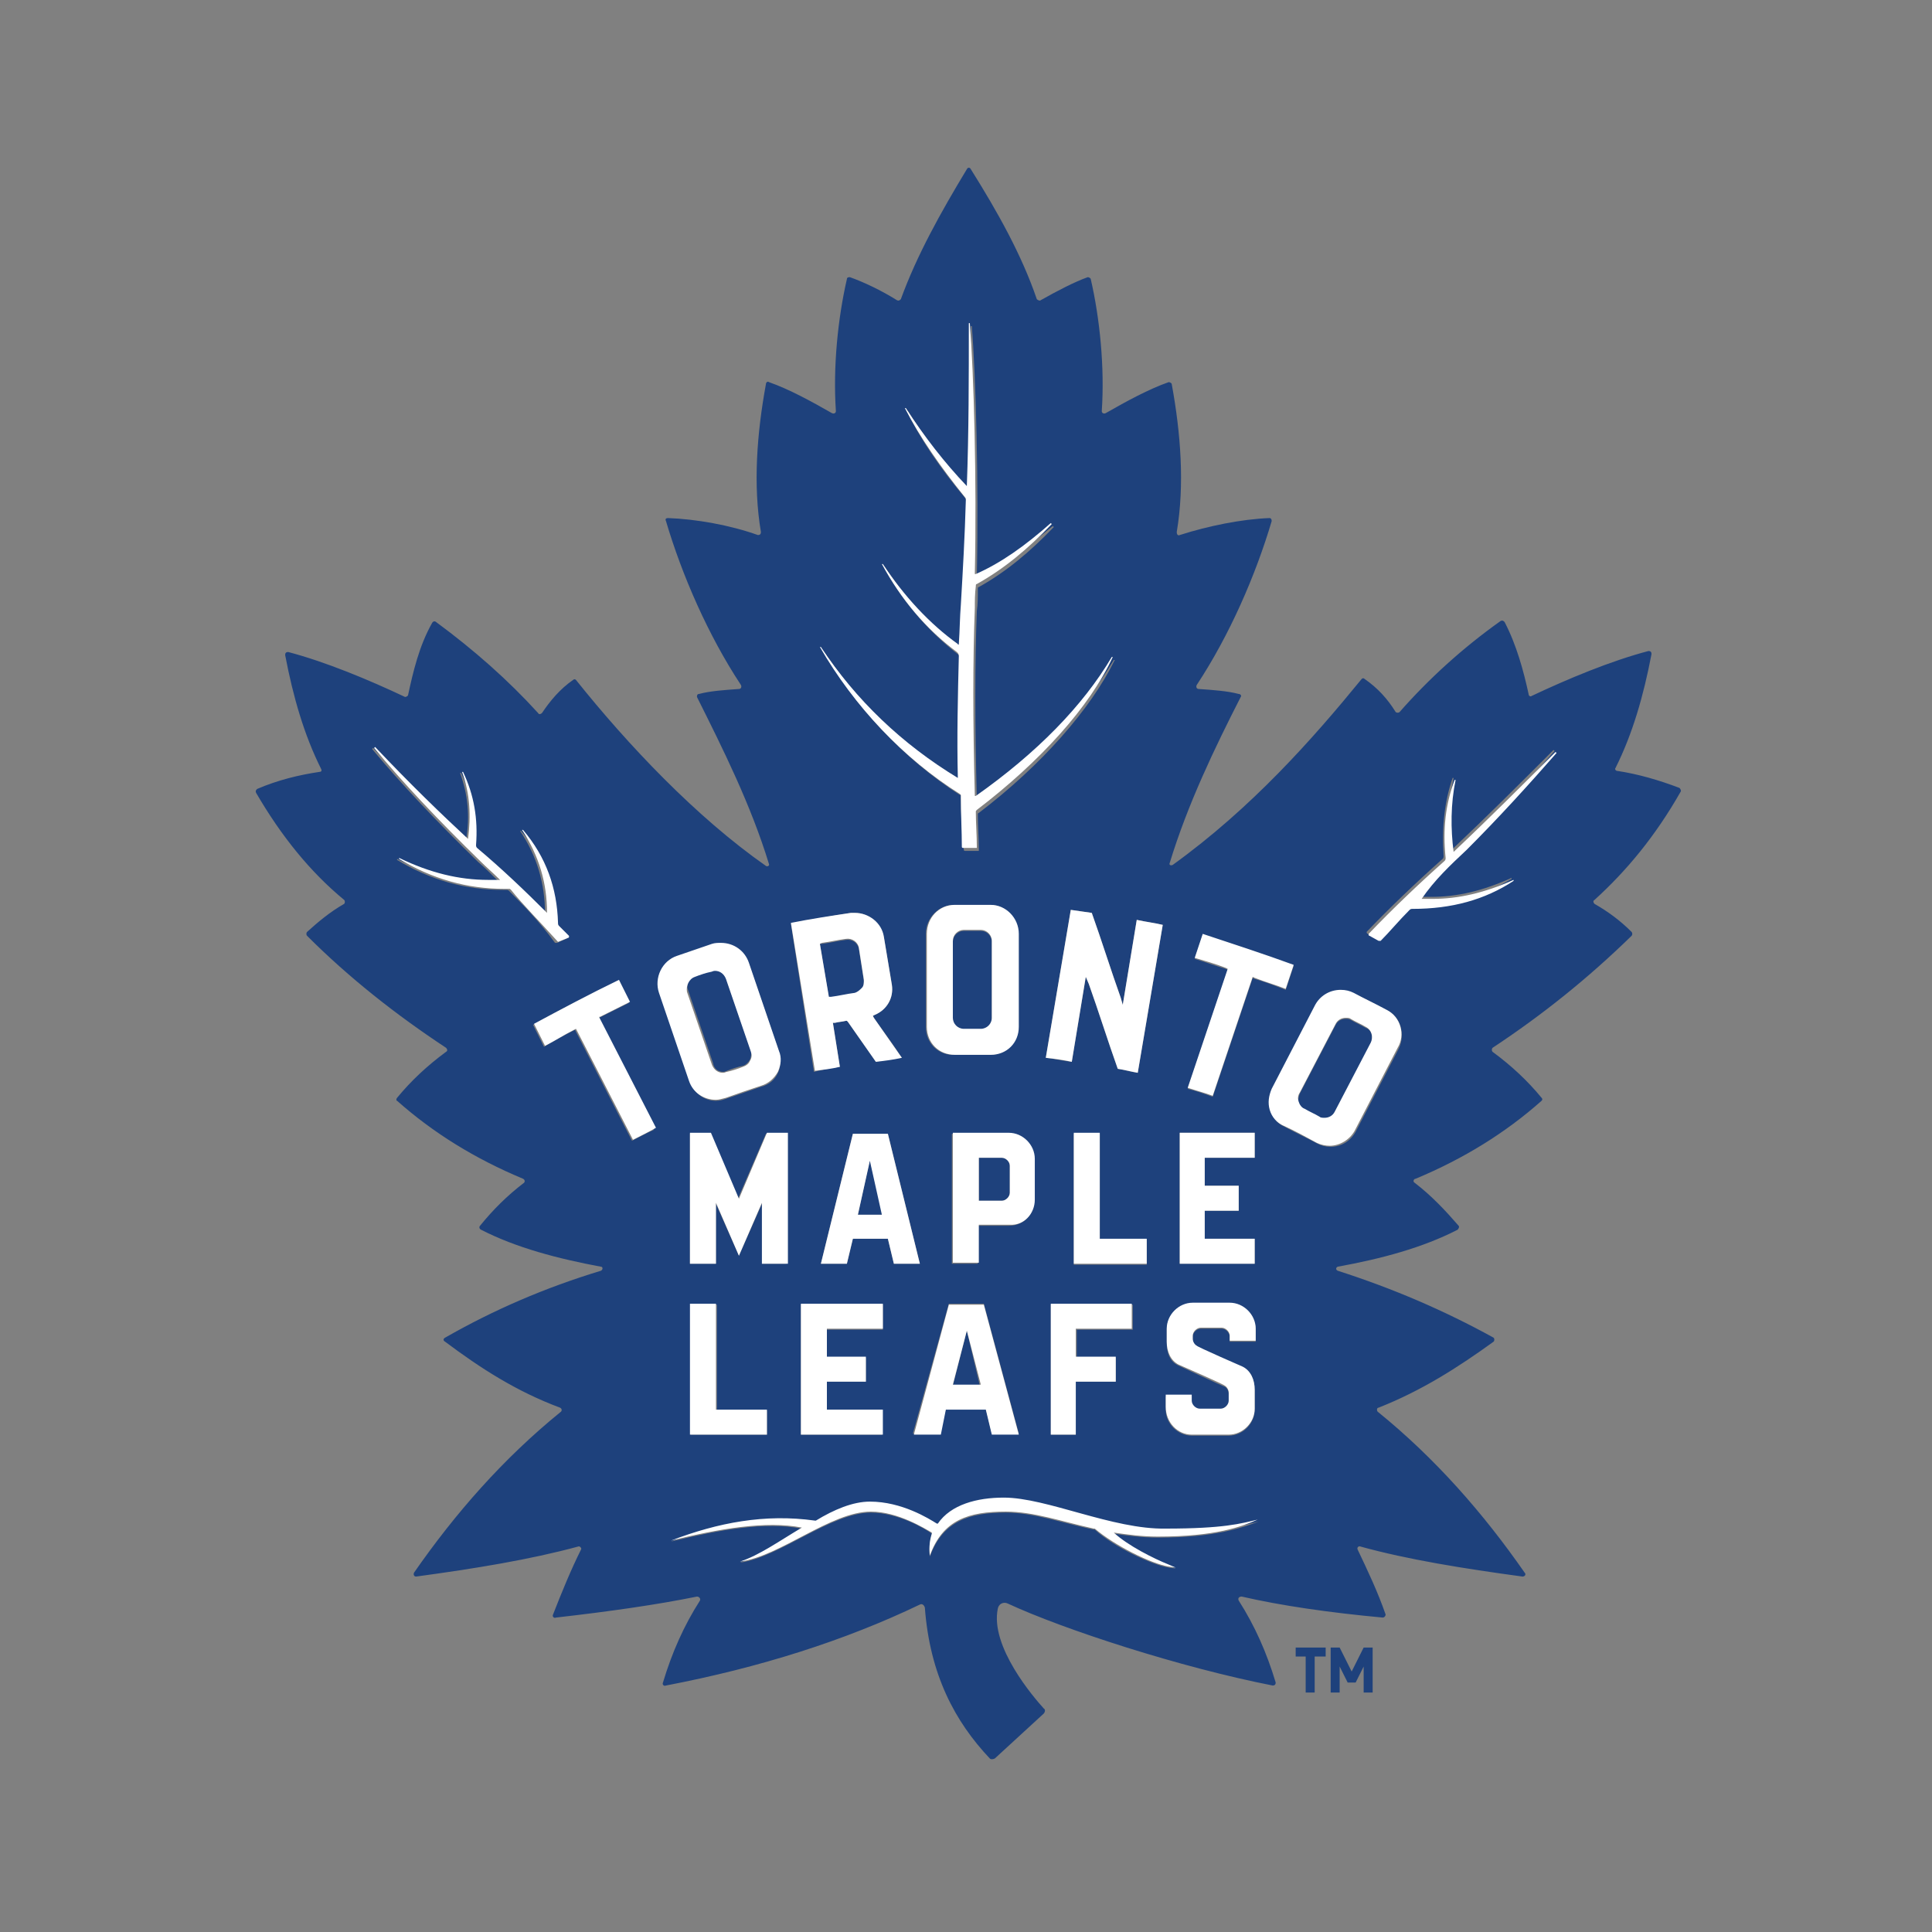 <?xml version="1.0" encoding="UTF-8"?> <svg xmlns="http://www.w3.org/2000/svg" width="200" height="200" viewBox="0 0 200 200"><rect x="0" y="0" width="200" height="200" fill="#808080" stroke="none"/><g fill="none" transform="translate(26 17)"><path fill="#1E417C" d="M77.708,102.851 L75.328,102.851 L75.328,107.301 L77.708,107.301 C78.122,107.301 78.535,106.887 78.535,106.473 L78.535,103.679 C78.535,103.162 78.122,102.851 77.708,102.851 Z M60.014,86.296 C60.842,86.192 61.669,85.985 62.497,85.882 C62.808,85.882 63.118,85.675 63.222,85.365 C63.428,85.158 63.428,84.847 63.428,84.537 L62.911,81.226 C62.808,80.605 62.187,80.191 61.566,80.294 C60.738,80.398 59.91,80.605 59.083,80.708 L58.876,80.708 L59.807,86.296 L60.014,86.296 Z M73.776,89.607 L75.535,89.607 C76.156,89.607 76.673,89.09 76.673,88.469 L76.673,80.501 C76.673,79.881 76.156,79.363 75.535,79.363 L73.776,79.363 C73.155,79.363 72.638,79.881 72.638,80.501 L72.638,88.469 C72.638,89.09 73.155,89.607 73.776,89.607 Z M74.086,120.752 L72.638,126.443 L75.431,126.443 L74.086,120.752 Z M62.808,108.749 L65.394,108.749 L64.049,103.058 L62.808,108.749 Z M115.372,89.4 C114.854,89.09 114.337,88.883 113.819,88.572 C113.612,88.469 113.509,88.469 113.302,88.469 C112.888,88.469 112.474,88.676 112.267,89.09 L108.542,96.229 C108.439,96.54 108.335,96.85 108.439,97.16 C108.542,97.471 108.749,97.678 109.06,97.885 C109.577,98.195 110.094,98.402 110.612,98.713 C110.819,98.816 110.922,98.816 111.129,98.816 C111.543,98.816 111.957,98.609 112.164,98.195 L115.889,91.056 C116.199,90.331 115.992,89.607 115.372,89.4 Z"></path><path fill="#1E417C" d="M147.965,64.981 C148.069,64.877 147.965,64.67 147.862,64.567 C145.689,63.739 143.516,63.118 141.447,62.808 C141.24,62.808 141.136,62.601 141.24,62.497 C142.999,58.979 144.137,55.047 144.965,50.701 C144.965,50.494 144.861,50.391 144.654,50.391 C140.722,51.426 136.273,53.288 132.548,55.047 C132.444,55.151 132.238,55.047 132.238,54.84 C131.72,52.46 130.996,49.77 129.754,47.39 C129.651,47.287 129.547,47.183 129.34,47.287 C125.408,50.081 121.89,53.288 118.89,56.703 C118.786,56.806 118.579,56.806 118.476,56.703 C117.648,55.358 116.613,54.219 115.268,53.288 C115.165,53.185 115.061,53.185 114.958,53.288 C109.888,59.497 103.576,66.636 95.401,72.534 C95.194,72.638 94.987,72.534 95.091,72.327 C96.953,66.222 99.747,60.428 102.438,55.151 C102.541,55.047 102.438,54.84 102.231,54.84 C101.092,54.53 99.54,54.426 98.092,54.323 C97.885,54.323 97.781,54.116 97.885,53.909 C101.299,48.735 103.99,42.527 105.645,36.94 C105.645,36.733 105.542,36.629 105.438,36.629 C102.541,36.733 99.023,37.457 96.126,38.388 C95.919,38.492 95.815,38.285 95.815,38.078 C96.643,33.215 96.229,27.834 95.298,22.764 C95.298,22.66 95.091,22.557 94.987,22.557 C92.918,23.281 90.642,24.523 88.469,25.765 C88.262,25.868 88.055,25.765 88.055,25.558 C88.365,21.005 87.848,15.935 86.917,11.899 C86.917,11.796 86.71,11.692 86.606,11.692 C85.158,12.21 83.399,13.141 81.743,14.072 C81.64,14.176 81.433,14.072 81.329,13.969 C79.777,9.416 77.294,4.967 74.5,0.517 C74.397,0.31 74.19,0.31 74.086,0.517 C71.396,4.967 68.912,9.416 67.257,13.969 C67.153,14.072 67.05,14.176 66.843,14.072 C65.188,13.037 63.428,12.21 61.98,11.692 C61.876,11.692 61.669,11.692 61.669,11.899 C60.738,15.935 60.221,21.005 60.531,25.558 C60.531,25.765 60.324,25.868 60.117,25.765 C57.944,24.523 55.668,23.281 53.599,22.557 C53.495,22.453 53.288,22.557 53.288,22.764 C52.357,27.834 51.943,33.215 52.771,38.078 C52.771,38.285 52.667,38.388 52.46,38.388 C49.563,37.353 46.045,36.733 43.148,36.629 C42.941,36.629 42.837,36.733 42.941,36.94 C44.597,42.527 47.287,48.735 50.701,53.909 C50.805,54.116 50.701,54.323 50.494,54.323 C49.046,54.426 47.494,54.53 46.356,54.84 C46.149,54.84 46.149,55.047 46.149,55.151 C48.839,60.531 51.736,66.326 53.599,72.431 C53.702,72.638 53.392,72.741 53.288,72.638 C46.045,67.567 39.009,60.117 33.628,53.392 C33.525,53.288 33.422,53.288 33.318,53.392 C31.973,54.323 30.938,55.565 30.11,56.806 C30.007,56.91 29.8,57.013 29.697,56.806 C26.592,53.392 23.074,50.288 19.142,47.39 C19.039,47.287 18.832,47.287 18.728,47.494 C17.383,49.874 16.762,52.564 16.245,54.944 C16.245,55.047 16.038,55.151 15.935,55.151 C12.21,53.392 7.76,51.529 3.828,50.494 C3.622,50.494 3.518,50.598 3.518,50.805 C4.346,55.151 5.484,59.083 7.243,62.601 C7.347,62.808 7.243,62.911 7.036,62.911 C4.967,63.222 2.794,63.739 0.621,64.67 C0.517,64.774 0.414,64.877 0.517,65.084 C3.104,69.533 6.105,73.258 9.623,76.156 C9.726,76.259 9.726,76.466 9.623,76.569 C8.174,77.397 6.933,78.432 5.794,79.467 C5.691,79.57 5.691,79.777 5.794,79.881 C10.14,84.226 15.003,88.055 20.177,91.469 C20.281,91.573 20.384,91.78 20.177,91.883 C18.211,93.332 16.556,94.884 15.107,96.643 C15.003,96.747 15.003,96.953 15.107,96.953 C18.832,100.265 23.178,102.955 28.144,105.024 C28.351,105.128 28.351,105.335 28.248,105.438 C26.489,106.783 25.04,108.232 23.695,109.888 C23.592,109.991 23.592,110.198 23.799,110.301 C27.42,112.164 31.766,113.302 36.215,114.13 C36.422,114.13 36.422,114.44 36.215,114.544 C30.421,116.303 25.144,118.579 20.074,121.476 C19.867,121.58 19.867,121.787 20.074,121.89 C23.799,124.684 27.524,127.064 31.973,128.719 C32.18,128.823 32.18,129.03 32.076,129.133 C26.075,133.997 21.108,139.688 16.866,145.792 C16.762,145.999 16.866,146.206 17.073,146.206 C23.178,145.378 28.869,144.447 33.835,143.102 C34.042,142.999 34.249,143.309 34.146,143.412 C33.111,145.482 32.18,147.758 31.249,150.138 C31.145,150.345 31.352,150.552 31.559,150.449 C37.043,149.828 42.113,149.103 46.149,148.276 C46.356,148.276 46.562,148.483 46.459,148.69 C44.803,151.276 43.562,154.07 42.631,157.174 C42.527,157.381 42.734,157.588 42.941,157.485 C52.667,155.622 61.462,152.828 69.223,149.103 C69.43,149 69.637,149.103 69.74,149.414 C70.258,156.347 72.844,161.21 76.466,165.038 C76.569,165.142 76.776,165.142 76.983,165.038 L82.053,160.382 C82.157,160.278 82.26,159.968 82.053,159.865 C81.019,158.726 76.466,153.449 77.294,149.517 C77.397,149 77.915,148.793 78.328,149 C84.123,151.69 96.229,155.622 105.749,157.485 C105.956,157.485 106.059,157.381 106.059,157.174 C105.128,154.07 103.886,151.276 102.231,148.69 C102.127,148.483 102.231,148.276 102.541,148.276 C106.576,149.207 111.543,149.931 117.131,150.449 C117.338,150.449 117.441,150.242 117.441,150.138 C116.613,147.758 115.578,145.585 114.544,143.412 C114.44,143.206 114.647,142.999 114.854,143.102 C119.717,144.447 125.512,145.378 131.617,146.206 C131.824,146.206 132.031,145.999 131.824,145.792 C127.581,139.688 122.615,133.997 116.613,129.133 C116.51,129.03 116.51,128.719 116.717,128.719 C121.166,126.96 124.891,124.581 128.616,121.89 C128.719,121.787 128.719,121.58 128.616,121.476 C123.546,118.683 118.269,116.406 112.474,114.544 C112.267,114.44 112.267,114.233 112.474,114.13 C117.027,113.302 121.269,112.164 124.891,110.301 C124.994,110.198 125.098,109.991 124.994,109.888 C123.649,108.335 122.201,106.783 120.442,105.438 C120.235,105.335 120.338,105.024 120.545,105.024 C125.512,102.955 129.858,100.265 133.583,96.953 C133.686,96.85 133.686,96.747 133.583,96.643 C132.134,94.884 130.478,93.332 128.512,91.883 C128.409,91.78 128.409,91.573 128.512,91.469 C133.686,88.055 138.446,84.226 142.895,79.881 C142.999,79.777 142.999,79.57 142.895,79.467 C141.757,78.328 140.515,77.397 139.067,76.569 C138.963,76.466 138.86,76.259 139.067,76.156 C142.378,73.155 145.378,69.533 147.965,64.981 Z M100.885,83.295 C99.851,82.985 98.713,82.571 97.678,82.26 L98.506,79.777 C101.713,80.708 104.817,81.847 107.922,82.985 L107.094,85.468 C106.059,85.054 104.921,84.64 103.886,84.33 L103.679,84.226 L99.54,96.54 C98.713,96.229 97.781,95.919 96.953,95.712 L101.092,83.399 L100.885,83.295 Z M96.126,100.265 L103.886,100.265 L103.886,102.851 L98.713,102.851 L98.713,105.749 L102.231,105.749 L102.231,108.335 L98.713,108.335 L98.713,111.233 L103.886,111.233 L103.886,113.819 L96.126,113.819 L96.126,100.265 Z M94.677,127.581 L97.367,127.581 L97.367,128.202 C97.367,128.616 97.781,129.03 98.195,129.03 L100.368,129.03 C100.782,129.03 101.196,128.616 101.196,128.202 L101.196,127.271 C101.196,126.96 100.989,126.65 100.782,126.547 C100.678,126.547 96.022,124.374 96.022,124.374 C95.091,123.96 94.781,123.028 94.781,121.994 L94.781,120.649 C94.781,119.2 96.022,117.958 97.471,117.958 L101.299,117.958 C102.748,117.958 103.99,119.2 103.99,120.649 L103.99,121.89 L101.299,121.89 L101.299,121.373 C101.299,120.959 100.885,120.545 100.472,120.545 L98.299,120.545 C97.885,120.545 97.471,120.959 97.471,121.373 L97.471,121.683 C97.471,121.994 97.678,122.304 97.885,122.408 C97.988,122.408 102.644,124.581 102.644,124.581 C103.576,124.994 103.886,125.926 103.886,126.96 L103.886,128.926 C103.886,130.375 102.644,131.617 101.196,131.617 L97.367,131.617 C95.919,131.617 94.677,130.375 94.677,128.926 L94.677,127.581 Z M90.228,87.02 L91.676,78.225 C92.608,78.432 93.435,78.535 94.367,78.742 L91.78,94.056 C91.056,93.953 90.331,93.746 89.71,93.642 C88.676,90.745 87.744,87.744 86.71,84.847 L86.399,84.123 L84.951,92.918 C84.019,92.815 83.192,92.608 82.26,92.504 L84.847,77.19 L87.02,77.501 C88.055,80.398 88.986,83.399 90.021,86.296 L90.228,87.02 Z M89.503,123.442 L89.503,126.029 L85.365,126.029 L85.365,131.513 L82.778,131.513 L82.778,118.062 L91.263,118.062 L91.263,120.649 L85.468,120.649 L85.468,123.546 L89.503,123.546 L89.503,123.442 Z M85.158,113.819 L85.158,100.368 L87.848,100.368 L87.848,111.336 L92.711,111.336 L92.711,113.923 L85.158,113.923 L85.158,113.819 Z M59.186,50.288 C62.808,55.772 67.671,60.324 73.362,63.842 C73.258,59.703 73.362,55.461 73.465,51.219 C73.465,51.115 73.362,50.908 73.258,50.805 C70.051,48.322 67.464,45.321 65.498,41.699 L65.601,41.699 C67.774,45.01 70.465,47.908 73.362,49.977 L73.465,49.977 C73.569,48.425 73.569,47.183 73.672,45.942 C73.879,42.424 74.086,38.802 74.19,35.077 C74.19,34.974 74.19,34.87 74.086,34.767 C71.396,31.559 69.326,28.558 67.878,25.558 L67.981,25.558 C69.844,28.455 71.913,31.145 74.293,33.628 C74.5,27.938 74.5,22.247 74.5,16.762 L74.603,16.762 C75.017,21.936 75.328,33.111 75.121,42.631 L75.121,42.734 L75.224,42.734 C77.708,41.492 80.191,39.733 82.985,37.457 L83.088,37.56 C80.605,40.147 78.122,42.217 75.328,43.769 C75.224,43.769 75.224,43.872 75.224,43.976 C75.224,44.803 75.224,45.528 75.121,46.252 C74.914,51.633 74.914,58.048 75.121,65.705 C75.121,65.808 75.224,65.808 75.224,65.705 C81.536,61.152 86.296,56.392 89.297,51.322 L89.4,51.322 C86.917,56.392 81.847,62.187 75.328,67.153 C75.224,67.153 75.224,67.257 75.224,67.36 C75.224,68.602 75.328,69.74 75.328,70.982 L75.328,71.085 L73.879,71.085 C73.776,71.085 73.776,70.982 73.776,70.982 C73.569,69.016 73.465,67.257 73.465,65.394 C73.465,65.291 73.465,65.291 73.362,65.291 C67.567,61.566 62.394,56.082 59.186,50.288 Z M63.635,123.442 L63.635,126.029 L59.497,126.029 L59.497,128.926 L65.291,128.926 L65.291,131.513 L56.91,131.513 L56.91,118.062 L65.394,118.062 L65.394,120.649 L59.6,120.649 L59.6,123.546 L63.635,123.546 L63.635,123.442 Z M62.29,111.233 L61.669,113.819 L58.979,113.819 L62.29,100.368 L65.912,100.368 L69.223,113.819 L66.533,113.819 L65.912,111.233 L62.29,111.233 Z M72.224,117.958 L75.845,117.958 L79.467,131.41 L76.673,131.41 L76.052,128.823 L71.913,128.823 L71.292,131.41 L68.499,131.41 L72.224,117.958 Z M69.844,89.297 L69.844,79.674 C69.844,78.018 71.189,76.673 72.741,76.673 L76.466,76.673 C78.122,76.673 79.363,78.018 79.363,79.674 L79.363,89.297 C79.363,90.952 78.122,92.194 76.466,92.194 L72.638,92.194 C71.085,92.194 69.844,90.952 69.844,89.297 Z M78.432,109.888 L75.224,109.888 L75.224,113.819 L72.534,113.819 L72.534,100.368 L78.328,100.368 C79.777,100.368 81.019,101.61 81.019,103.058 L81.019,107.301 C81.122,108.646 79.984,109.888 78.432,109.888 Z M62.083,77.501 L62.497,77.501 C63.946,77.501 65.188,78.639 65.498,79.984 L66.326,84.951 C66.533,86.296 65.808,87.537 64.567,88.055 L64.36,88.158 L64.463,88.365 C65.394,89.71 66.429,91.056 67.36,92.504 C66.533,92.608 65.601,92.711 64.67,92.918 C63.739,91.573 62.704,90.124 61.773,88.779 L61.669,88.676 L61.566,88.676 C61.152,88.779 60.842,88.779 60.428,88.883 L60.221,88.883 L60.945,93.435 C60.014,93.539 59.186,93.746 58.255,93.953 L55.875,78.639 C57.841,78.225 60.014,77.811 62.083,77.501 Z M53.392,128.926 L53.392,131.513 L45.528,131.513 L45.528,118.062 L48.218,118.062 L48.218,129.03 L53.392,129.03 L53.392,128.926 Z M52.874,113.819 L52.874,107.611 L50.494,112.992 L48.115,107.611 L48.115,113.819 L45.424,113.819 L45.424,100.368 L47.494,100.368 L50.391,107.094 L53.288,100.368 L55.358,100.368 L55.358,113.819 L52.874,113.819 Z M26.696,75.224 C26.696,75.224 26.592,75.121 26.489,75.121 L26.075,75.121 C22.143,75.121 18.522,74.086 15.107,72.017 L15.107,71.913 C18.315,73.465 21.315,74.19 24.316,74.19 L25.558,74.19 C24.833,73.465 24.109,72.741 23.488,72.224 C19.142,67.981 15.521,64.153 12.52,60.531 L12.624,60.428 C16.245,64.153 19.349,67.257 22.247,69.947 C22.66,67.567 22.453,65.291 21.626,63.015 L21.729,63.015 C22.867,65.291 23.281,67.878 23.074,70.568 C23.074,70.672 23.074,70.775 23.178,70.878 C25.765,73.155 28.144,75.431 30.421,77.604 C30.421,74.5 29.593,71.603 27.834,69.016 L27.938,69.016 C30.317,71.706 31.456,75.017 31.559,78.639 C31.559,78.742 31.559,78.846 31.663,78.949 L32.697,79.984 L32.697,80.088 C32.697,80.088 32.697,80.191 32.594,80.191 L31.663,80.605 L31.559,80.605 L31.456,80.605 C29.8,78.328 28.144,76.673 26.696,75.224 Z M39.423,101.092 L33.525,89.607 L33.318,89.71 C32.283,90.228 31.352,90.745 30.317,91.366 L29.179,89.09 C32.076,87.434 35.077,85.985 37.974,84.537 L39.112,86.813 L36.008,88.365 L35.801,88.469 L41.699,99.954 C40.975,100.265 40.251,100.678 39.423,101.092 Z M44.079,82.053 C45.217,81.64 46.459,81.226 47.701,80.812 C48.011,80.708 48.322,80.708 48.632,80.708 C49.874,80.708 51.115,81.536 51.529,82.778 L54.633,91.883 C54.84,92.608 54.84,93.435 54.53,94.056 C54.219,94.781 53.599,95.298 52.771,95.505 C51.529,95.919 50.391,96.333 49.149,96.747 C48.839,96.85 48.528,96.953 48.115,96.953 C46.873,96.953 45.838,96.126 45.424,94.987 L42.32,85.882 C41.803,84.226 42.527,82.571 44.079,82.053 Z M93.849,142.171 C92.194,142.171 90.745,141.964 89.297,141.757 C90.642,143.102 93.435,144.447 94.987,145.068 L95.712,145.378 L94.987,145.275 C93.228,144.965 89.4,143.206 87.331,141.343 L87.227,141.343 C83.812,140.619 81.019,139.584 78.122,139.584 C74.397,139.584 71.603,140.412 70.258,144.137 C70.154,143.309 70.258,142.585 70.465,141.86 L70.465,141.757 C69.74,141.24 66.947,139.584 64.153,139.584 C60.014,139.584 54.633,144.24 50.598,144.758 C52.564,144.033 54.84,142.585 57.013,141.24 C53.185,140.515 48.528,141.343 43.458,142.585 C48.322,140.722 53.185,139.688 58.358,140.515 L58.462,140.515 C60.428,139.377 62.29,138.549 64.049,138.549 C67.36,138.549 70.154,140.205 70.982,140.826 L71.085,140.826 C72.431,138.963 75.017,138.135 77.915,138.135 C82.364,138.135 89.297,141.447 94.781,141.447 C100.782,141.447 102.541,140.929 104.3,140.515 C102.541,141.136 99.851,142.171 93.849,142.171 Z M118.786,91.573 L114.337,100.161 C113.819,101.092 112.888,101.713 111.75,101.713 C111.233,101.713 110.819,101.61 110.405,101.403 C109.267,100.782 108.128,100.265 106.99,99.644 C106.266,99.333 105.749,98.713 105.542,97.988 C105.335,97.264 105.335,96.436 105.749,95.815 L110.198,87.227 C110.715,86.192 111.75,85.572 112.888,85.572 C113.302,85.572 113.819,85.675 114.233,85.882 C115.372,86.399 116.51,87.02 117.648,87.641 C118.993,88.262 119.51,90.124 118.786,91.573 Z M120.959,75.845 L122.097,75.845 C124.891,75.845 127.478,75.224 130.478,73.879 L130.478,73.983 C127.374,75.845 123.96,76.776 120.028,76.88 C119.924,76.88 119.821,76.983 119.717,76.983 C118.579,78.225 117.544,79.26 116.717,80.191 L116.613,80.191 L116.51,80.191 L115.578,79.674 L115.475,79.57 L115.475,79.467 C117.855,76.983 120.545,74.397 123.339,71.913 C123.442,71.81 123.442,71.706 123.442,71.603 C123.235,68.602 123.546,65.912 124.374,63.532 L124.477,63.532 C123.96,66.015 123.856,68.602 124.27,70.982 C127.995,67.464 131.41,64.049 134.824,60.635 L134.928,60.738 C132.031,64.049 128.926,67.464 125.615,70.775 C124.167,72.534 122.511,74.086 120.959,75.845 C120.959,75.742 120.959,75.845 120.959,75.845 Z"></path><path fill="#1E417C" d="M48.839,93.953 C48.942,93.953 49.046,93.953 49.253,93.849 C49.77,93.642 50.391,93.435 50.908,93.332 C51.219,93.228 51.426,93.022 51.633,92.711 C51.736,92.401 51.84,92.09 51.736,91.78 L49.149,84.226 C48.942,83.709 48.528,83.399 48.011,83.399 C47.908,83.399 47.804,83.399 47.597,83.502 C47.08,83.709 46.459,83.916 45.942,84.019 C45.321,84.226 45.01,84.951 45.217,85.468 L47.804,93.022 C47.908,93.642 48.322,93.953 48.839,93.953 Z"></path><path fill="#FFF" d="M73.362,65.188 L73.465,65.291 C73.465,67.257 73.569,69.016 73.569,70.672 C73.569,70.775 73.672,70.775 73.672,70.775 L75.121,70.775 L75.121,70.672 C75.121,69.43 75.017,68.188 75.017,67.05 C75.017,66.947 75.017,66.947 75.121,66.843 C81.64,61.876 86.813,56.185 89.193,51.012 L89.09,51.012 C86.089,56.082 81.329,60.945 75.017,65.394 L74.914,65.394 C74.707,57.634 74.707,51.322 74.914,45.942 C74.914,45.217 74.914,44.493 75.017,43.665 C75.017,43.562 75.017,43.458 75.121,43.458 C77.915,41.906 80.398,39.837 82.881,37.25 L82.778,37.147 C80.088,39.526 77.604,41.285 75.017,42.424 L74.914,42.424 L74.914,42.32 C75.121,32.801 74.81,21.626 74.397,16.452 L74.293,16.452 C74.293,22.04 74.293,27.731 74.086,33.318 C71.81,30.938 69.637,28.144 67.774,25.247 L67.671,25.247 C69.223,28.248 71.292,31.249 73.879,34.456 C73.983,34.56 73.983,34.663 73.983,34.767 C73.879,38.492 73.672,42.113 73.465,45.631 C73.362,46.873 73.362,48.115 73.258,49.667 C73.258,49.77 73.155,49.77 73.155,49.667 C70.258,47.597 67.567,44.7 65.394,41.389 L65.291,41.389 C67.257,45.01 69.844,48.115 73.051,50.494 C73.155,50.598 73.258,50.701 73.258,50.908 C73.155,55.047 73.051,59.29 73.155,63.532 C67.36,60.014 62.601,55.461 58.979,49.977 L58.876,49.977 C62.394,56.082 67.567,61.566 73.362,65.188 Z M31.766,80.501 L32.801,80.088 C32.801,80.088 32.904,80.088 32.904,79.984 L32.904,79.881 L31.869,78.846 C31.766,78.742 31.766,78.639 31.766,78.535 C31.663,74.914 30.524,71.706 28.144,68.912 L28.041,68.912 C29.8,71.603 30.628,74.397 30.628,77.501 C28.351,75.224 25.972,72.948 23.385,70.775 C23.281,70.672 23.281,70.568 23.281,70.465 C23.488,67.774 23.074,65.291 21.936,62.911 L21.833,62.911 C22.66,65.188 22.764,67.464 22.453,69.844 C19.66,67.257 16.452,64.153 12.831,60.324 L12.727,60.428 C15.728,64.049 19.349,67.878 23.695,72.12 C24.316,72.741 25.04,73.362 25.765,74.086 L24.523,74.086 C21.522,74.086 18.522,73.362 15.314,71.81 L15.314,71.913 C18.728,73.983 22.35,75.017 26.282,75.017 L26.696,75.017 C26.799,75.017 26.799,75.017 26.903,75.121 C28.144,76.673 29.8,78.328 31.766,80.501 C31.663,80.501 31.766,80.501 31.766,80.501 Z M125.822,70.982 C129.133,67.671 132.238,64.256 135.135,60.945 L135.031,60.842 C131.617,64.256 128.202,67.671 124.477,71.189 C124.167,68.809 124.167,66.222 124.684,63.739 L124.581,63.739 C123.649,66.222 123.339,68.809 123.649,71.81 C123.649,71.913 123.649,72.017 123.546,72.12 C120.752,74.603 118.062,77.19 115.682,79.674 L115.682,79.777 C115.682,79.777 115.682,79.881 115.785,79.881 L116.717,80.398 L116.924,80.398 C117.855,79.467 118.786,78.328 119.924,77.19 C120.028,77.087 120.131,77.087 120.235,77.087 C124.27,77.087 127.685,76.156 130.685,74.19 L130.685,74.086 C127.685,75.431 124.994,76.052 122.304,76.052 L121.166,76.052 C122.511,74.086 124.167,72.534 125.822,70.982 Z M77.915,138.032 C75.121,138.032 72.431,138.756 71.085,140.722 L70.982,140.722 C70.154,140.205 67.36,138.446 64.049,138.446 C62.29,138.446 60.324,139.274 58.462,140.412 L58.358,140.412 C53.185,139.688 48.322,140.619 43.458,142.481 C48.528,141.24 53.288,140.412 57.013,141.136 C54.737,142.481 52.564,144.033 50.598,144.654 C54.737,144.137 60.014,139.481 64.153,139.481 C66.947,139.481 69.74,141.24 70.465,141.653 L70.465,141.757 C70.258,142.378 70.154,143.102 70.258,144.033 C71.603,140.308 74.293,139.481 78.122,139.481 C81.019,139.481 83.916,140.515 87.227,141.24 L87.331,141.24 C89.4,142.999 93.125,144.861 94.987,145.172 L95.712,145.275 L94.987,144.965 C93.435,144.344 90.745,142.999 89.297,141.653 C90.745,141.86 92.194,142.067 93.849,142.067 C99.851,142.067 102.541,141.033 104.197,140.308 C102.438,140.722 100.678,141.24 94.677,141.24 C89.193,141.343 82.364,138.032 77.915,138.032 Z M36.112,88.262 L39.216,86.71 L38.078,84.433 C35.077,85.882 32.18,87.434 29.283,88.986 L30.421,91.263 C31.456,90.745 32.387,90.124 33.422,89.607 L33.628,89.503 L39.526,100.989 C40.354,100.575 41.182,100.161 41.906,99.747 L36.008,88.262 L36.112,88.262 Z M48.115,96.85 C48.425,96.85 48.735,96.747 49.149,96.643 C50.288,96.229 51.529,95.815 52.771,95.401 C53.495,95.194 54.116,94.677 54.53,93.953 C54.84,93.228 54.944,92.504 54.633,91.78 L51.529,82.674 C51.115,81.433 49.977,80.605 48.632,80.605 C48.322,80.605 48.011,80.605 47.701,80.708 C46.459,81.122 45.321,81.536 44.079,81.95 C42.527,82.467 41.699,84.226 42.217,85.778 L45.321,94.884 C45.735,96.126 46.873,96.85 48.115,96.85 Z M45.942,84.123 C46.459,83.916 47.08,83.709 47.597,83.606 C47.701,83.606 47.804,83.502 48.011,83.502 C48.528,83.502 48.942,83.812 49.149,84.33 L51.736,91.883 C51.84,92.194 51.84,92.504 51.633,92.815 C51.529,93.125 51.219,93.332 50.908,93.435 C50.391,93.642 49.77,93.849 49.253,93.953 C49.149,93.953 49.046,94.056 48.839,94.056 C48.322,94.056 47.908,93.746 47.701,93.228 L45.114,85.675 C45.01,85.054 45.321,84.33 45.942,84.123 Z M76.569,92.194 C78.225,92.194 79.467,90.952 79.467,89.297 L79.467,79.674 C79.467,78.018 78.122,76.673 76.569,76.673 L72.844,76.673 C71.189,76.673 69.947,78.018 69.947,79.674 L69.947,89.297 C69.947,90.952 71.189,92.194 72.844,92.194 L76.569,92.194 Z M72.638,80.398 C72.638,79.777 73.155,79.26 73.776,79.26 L75.535,79.26 C76.156,79.26 76.673,79.777 76.673,80.398 L76.673,88.365 C76.673,88.986 76.156,89.503 75.535,89.503 L73.776,89.503 C73.155,89.503 72.638,88.986 72.638,88.365 L72.638,80.398 Z M71.913,128.926 L76.052,128.926 L76.673,131.513 L79.467,131.513 L75.845,118.062 L72.224,118.062 L68.602,131.513 L71.396,131.513 L71.913,128.926 Z M74.086,120.752 L75.535,126.34 L72.638,126.34 L74.086,120.752 Z M81.122,107.197 L81.122,102.955 C81.122,101.506 79.881,100.265 78.432,100.265 L72.638,100.265 L72.638,113.716 L75.328,113.716 L75.328,109.784 L78.535,109.784 C79.984,109.888 81.122,108.646 81.122,107.197 Z M78.535,106.473 C78.535,106.887 78.122,107.301 77.708,107.301 L75.328,107.301 L75.328,102.851 L77.708,102.851 C78.122,102.851 78.535,103.265 78.535,103.679 L78.535,106.473 Z M45.424,117.958 L45.424,131.513 L53.392,131.513 L53.392,128.926 L48.115,128.926 L48.115,117.958 L45.424,117.958 Z M55.565,100.265 L53.392,100.265 L50.494,107.094 L47.597,100.265 L45.424,100.265 L45.424,113.819 L48.115,113.819 L48.115,107.508 L50.494,112.992 L52.874,107.508 L52.874,113.819 L55.565,113.819 L55.565,100.265 Z M60.945,93.435 L60.221,88.883 L60.428,88.883 C60.842,88.779 61.152,88.779 61.566,88.676 L61.669,88.676 L61.773,88.779 C62.704,90.124 63.739,91.573 64.67,92.918 C65.601,92.815 66.429,92.711 67.36,92.504 C66.429,91.159 65.394,89.71 64.463,88.365 L64.36,88.158 L64.567,88.055 C65.808,87.537 66.533,86.296 66.326,84.951 L65.498,79.984 C65.291,78.535 63.946,77.501 62.497,77.501 L62.083,77.501 C60.014,77.811 57.944,78.122 55.875,78.535 L58.358,93.849 C59.186,93.746 60.117,93.642 60.945,93.435 Z M59.083,80.605 C59.91,80.501 60.738,80.294 61.566,80.191 C62.187,80.088 62.808,80.501 62.911,81.122 L63.428,84.433 C63.428,84.744 63.428,85.054 63.222,85.261 C63.015,85.468 62.808,85.675 62.497,85.778 C61.669,85.882 60.842,86.089 60.014,86.192 L59.807,86.192 L58.876,80.708 L59.083,80.605 Z M66.533,113.819 L69.223,113.819 L65.912,100.368 L62.29,100.368 L58.979,113.819 L61.669,113.819 L62.29,111.233 L65.912,111.233 L66.533,113.819 Z M62.808,108.749 L64.049,103.162 L65.291,108.749 L62.808,108.749 Z M91.159,120.545 L91.159,117.958 L82.778,117.958 L82.778,131.513 L85.365,131.513 L85.365,126.029 L89.503,126.029 L89.503,123.442 L85.365,123.442 L85.365,120.545 L91.159,120.545 Z M84.847,77.19 L82.26,92.504 C83.192,92.608 84.019,92.711 84.951,92.918 L86.399,84.123 L86.71,84.847 C87.744,87.744 88.676,90.745 89.71,93.642 C90.435,93.746 91.159,93.953 91.78,94.056 L94.367,78.742 C93.539,78.535 92.608,78.432 91.676,78.225 L90.228,87.02 L90.021,86.296 C88.986,83.399 88.055,80.398 87.02,77.501 L84.847,77.19 Z M97.367,131.513 L101.196,131.513 C102.644,131.513 103.886,130.272 103.886,128.823 L103.886,126.857 C103.886,125.822 103.472,124.891 102.644,124.477 C102.644,124.477 97.885,122.408 97.885,122.304 C97.678,122.201 97.471,121.89 97.471,121.58 L97.471,121.269 C97.471,120.856 97.885,120.442 98.299,120.442 L100.472,120.442 C100.885,120.442 101.299,120.856 101.299,121.269 L101.299,121.787 L103.99,121.787 L103.99,120.545 C103.99,119.097 102.748,117.855 101.299,117.855 L97.471,117.855 C96.022,117.855 94.781,119.097 94.781,120.545 L94.781,121.89 C94.781,122.925 95.194,123.856 96.022,124.27 C96.022,124.27 100.782,126.34 100.782,126.443 C100.989,126.547 101.196,126.857 101.196,127.167 L101.196,127.995 C101.196,128.409 100.782,128.823 100.368,128.823 L98.195,128.823 C97.781,128.823 97.367,128.409 97.367,127.995 L97.367,127.374 L94.677,127.374 L94.677,128.616 C94.677,130.272 95.919,131.513 97.367,131.513 Z M103.886,111.233 L98.713,111.233 L98.713,108.335 L102.231,108.335 L102.231,105.749 L98.713,105.749 L98.713,102.851 L103.886,102.851 L103.886,100.265 L96.126,100.265 L96.126,113.819 L103.886,113.819 L103.886,111.233 Z M92.711,111.233 L87.848,111.233 L87.848,100.265 L85.158,100.265 L85.158,113.819 L92.711,113.819 L92.711,111.233 Z M99.54,96.436 L103.679,84.123 L103.886,84.226 C104.921,84.64 106.059,84.951 107.094,85.365 L107.922,82.881 C104.817,81.743 101.61,80.708 98.506,79.674 L97.678,82.157 C98.713,82.467 99.851,82.778 100.885,83.192 L101.092,83.295 L96.953,95.608 C97.885,95.919 98.713,96.126 99.54,96.436 Z M65.394,120.545 L65.394,117.958 L56.91,117.958 L56.91,131.513 L65.394,131.513 L65.394,128.926 L59.6,128.926 L59.6,126.029 L63.635,126.029 L63.635,123.442 L59.6,123.442 L59.6,120.545 L65.394,120.545 Z M117.544,87.537 C116.406,86.917 115.268,86.399 114.13,85.778 C113.716,85.572 113.302,85.468 112.785,85.468 C111.647,85.468 110.612,86.089 110.094,87.124 L105.645,95.712 C105.335,96.436 105.231,97.16 105.438,97.885 C105.645,98.609 106.162,99.23 106.887,99.54 C108.025,100.058 109.163,100.678 110.301,101.299 C110.715,101.506 111.233,101.61 111.647,101.61 C112.681,101.61 113.716,100.989 114.233,100.058 L118.683,91.469 C119.51,90.124 118.993,88.262 117.544,87.537 Z M115.889,90.952 L112.164,98.092 C111.957,98.506 111.543,98.713 111.129,98.713 C110.922,98.713 110.715,98.713 110.612,98.609 C110.094,98.299 109.577,98.092 109.06,97.781 C108.749,97.678 108.542,97.367 108.439,97.057 C108.335,96.747 108.335,96.436 108.542,96.126 L112.267,88.986 C112.474,88.572 112.888,88.365 113.302,88.365 C113.509,88.365 113.716,88.365 113.819,88.469 C114.337,88.779 114.854,88.986 115.372,89.297 C115.992,89.607 116.199,90.331 115.889,90.952 Z"></path><path fill="#1E417C" d="M110.094,154.484 L110.094,158.209 L109.163,158.209 L109.163,154.484 L108.128,154.484 L108.128,153.553 L111.233,153.553 L111.233,154.484 L110.094,154.484 Z M115.165,158.209 L115.165,155.519 L114.337,157.174 L113.509,157.174 L112.681,155.519 L112.681,158.209 L111.75,158.209 L111.75,153.553 L112.681,153.553 L113.923,156.036 L115.165,153.553 L116.096,153.553 L116.096,158.209 L115.165,158.209 Z"></path></g></svg> 